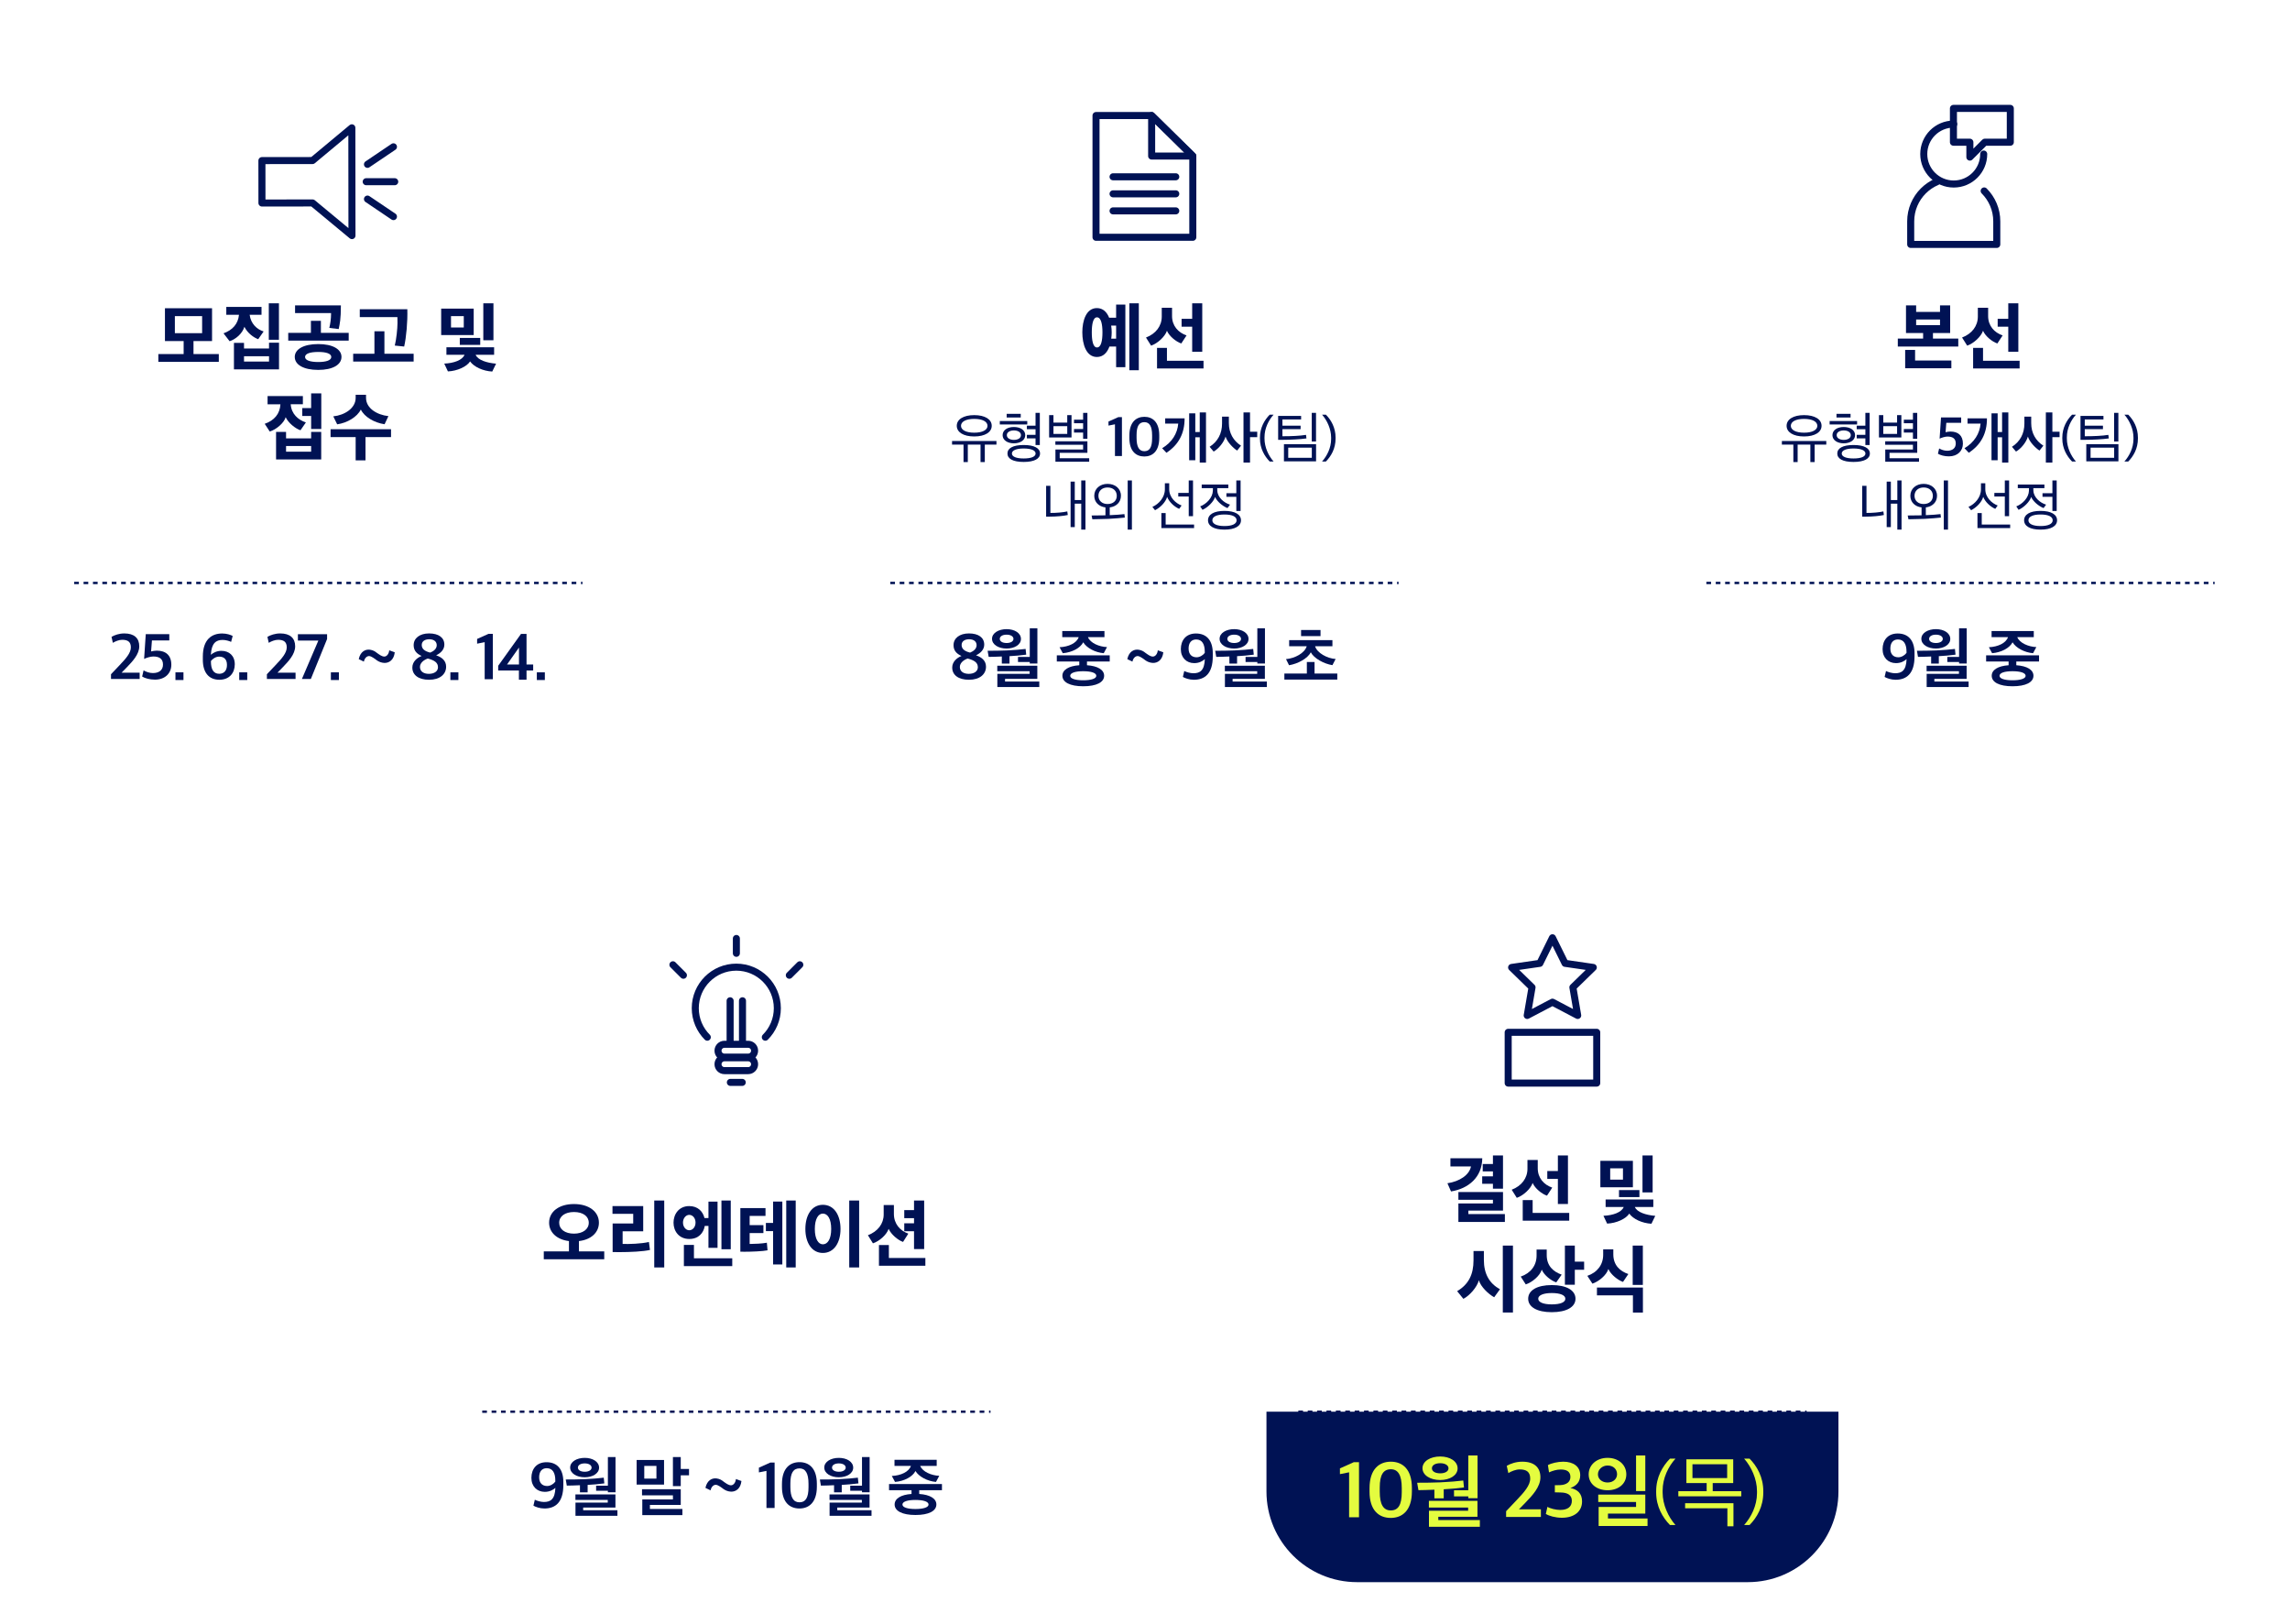 <?xml version="1.0" encoding="UTF-8"?><svg id="b" xmlns="http://www.w3.org/2000/svg" width="488" height="346" xmlns:xlink="http://www.w3.org/1999/xlink" viewBox="0 0 488 346"><defs><style>.n{stroke-linecap:round;stroke-linejoin:round;stroke-width:1.5px;}.n,.o{fill:none;stroke:#001254;}.p{filter:url(#f);}.p,.q,.r,.s,.t,.u{fill:#fff;}.q{filter:url(#j);}.v{fill:#e4fc3f;}.r{filter:url(#d);}.s{filter:url(#h);}.o{stroke-dasharray:1 1;stroke-miterlimit:10;stroke-width:.5px;}.t{opacity:.7;}.u{filter:url(#l);}.w{fill:#001254;}</style><filter id="d" x="174" y="0" width="140" height="170" filterUnits="userSpaceOnUse"><feOffset dx="0" dy="0"/><feGaussianBlur result="e" stdDeviation="2.835"/><feFlood flood-color="#0819f9" flood-opacity=".2"/><feComposite in2="e" operator="in"/><feComposite in="SourceGraphic"/></filter><filter id="f" x="0" y="0" width="140" height="170" filterUnits="userSpaceOnUse"><feOffset dx="0" dy="0"/><feGaussianBlur result="g" stdDeviation="2.835"/><feFlood flood-color="#0819f9" flood-opacity=".2"/><feComposite in2="g" operator="in"/><feComposite in="SourceGraphic"/></filter><filter id="h" x="348" y="0" width="140" height="170" filterUnits="userSpaceOnUse"><feOffset dx="0" dy="0"/><feGaussianBlur result="i" stdDeviation="2.835"/><feFlood flood-color="#0819f9" flood-opacity=".2"/><feComposite in2="i" operator="in"/><feComposite in="SourceGraphic"/></filter><filter id="j" x="87" y="176" width="140" height="170" filterUnits="userSpaceOnUse"><feOffset dx="0" dy="0"/><feGaussianBlur result="k" stdDeviation="2.835"/><feFlood flood-color="#0819f9" flood-opacity=".2"/><feComposite in2="k" operator="in"/><feComposite in="SourceGraphic"/></filter><filter id="l" x="261" y="176" width="140" height="170" filterUnits="userSpaceOnUse"><feOffset dx="0" dy="0"/><feGaussianBlur result="m" stdDeviation="2.835"/><feFlood flood-color="#0819f9" flood-opacity=".2"/><feComposite in2="m" operator="in"/><feComposite in="SourceGraphic"/></filter></defs><g id="c"><rect class="t" x="147.42" y="86.821" width="18.921" height="5.289" rx="2.328" ry="2.328" transform="translate(331.074 41.795) rotate(135)"/><rect class="t" x="147.498" y="77.26" width="18.921" height="5.289" rx="2.328" ry="2.328" transform="translate(211.446 247.392) rotate(-135)"/><rect class="t" x="321.33" y="86.821" width="18.921" height="5.289" rx="2.328" ry="2.328" transform="translate(627.956 -81.177) rotate(135)"/><rect class="t" x="321.408" y="77.26" width="18.921" height="5.289" rx="2.328" ry="2.328" transform="translate(508.326 370.364) rotate(-135)"/><rect class="r" x="182.93" y="8.809" width="121.89" height="151.753" rx="19.32" ry="19.32"/><path class="w" d="M236.422,73.852c-.48,1.296-1.329,2.225-2.673,2.225-2.289,0-3.105-2.737-3.105-5.266,0-2.466.816-5.154,3.105-5.154,1.296,0,2.129.849,2.608,2.049h1.489v-2.802h1.969v13.35h-1.969v-4.401h-1.425ZM233.765,67.626c-.849,0-1.104,1.536-1.104,3.217,0,1.697.256,3.202,1.104,3.202.896,0,1.169-1.505,1.169-3.202,0-1.681-.273-3.217-1.169-3.217ZM236.806,72.172h1.041v-2.785h-1.057c.08.48.112.977.112,1.456,0,.433-.032.881-.097,1.329ZM240.663,78.894v-14.262h2.018v14.262h-2.018Z"/><path class="w" d="M251.734,73.196c-1.089-.353-2.562-1.537-3.058-2.705-.416,1.248-2.001,2.705-3.377,3.169-.353-.576-.736-1.168-1.089-1.729,2.129-.816,3.361-2.481,3.361-4.466v-1.873h2.193v1.777c0,2.049,1.296,3.505,3.089,4.113l-1.12,1.713ZM246.564,78.526v-4.386h2.112v2.737h7.795v1.648h-9.907ZM254.055,74.972v-5.346h-2.257v-1.681h2.257v-3.314h2.145v10.34h-2.145Z"/><path class="w" d="M205.329,98.469v-3.718h-2.446v-.768h9.463v.768h-2.483v3.718h-.911v-3.718h-2.711v3.718h-.911ZM207.608,93.012c-2.315,0-3.719-.912-3.719-2.267,0-1.367,1.403-2.279,3.719-2.279s3.729.912,3.729,2.279c0,1.343-1.403,2.267-3.729,2.267ZM204.789,90.746c0,.887,1.08,1.463,2.819,1.463,1.763,0,2.83-.576,2.83-1.463,0-.9-1.067-1.476-2.83-1.476-1.739,0-2.819.575-2.819,1.476Z"/><path class="w" d="M213.059,90.458v-.731h5.852v.731h-5.852ZM216.057,94.475c-1.355,0-2.398-.672-2.398-1.739,0-1.079,1.031-1.739,2.398-1.739,1.391,0,2.423.66,2.423,1.739,0,1.056-1.032,1.739-2.423,1.739ZM214.521,88.97v-.779h2.998v.779h-2.998ZM216.057,91.729c-.804,0-1.499.359-1.499,1.007s.707,1.008,1.499,1.008c.827,0,1.511-.36,1.511-1.008s-.684-1.007-1.511-1.007ZM218.143,98.445c-2.279,0-3.454-.684-3.454-1.799,0-1.127,1.175-1.811,3.454-1.811s3.49.696,3.49,1.811-1.212,1.799-3.49,1.799ZM215.637,96.646c0,.672.924,1.056,2.507,1.056,1.595,0,2.542-.372,2.542-1.056,0-.672-.947-1.067-2.542-1.067-1.583,0-2.507.407-2.507,1.067ZM220.674,94.835v-1.415h-1.847v-.755h1.847v-1.2h-1.847v-.743h1.847v-2.734h.911v6.848h-.911Z"/><path class="w" d="M223.569,93.228v-4.762h.924v1.596h2.938v-1.596h.911v4.762h-4.774ZM227.432,90.817h-2.938v1.655h2.938v-1.655ZM224.913,98.397v-2.603h5.9v-1.008h-5.913v-.743h6.825v2.459h-5.901v1.151h6.284v.743h-7.195ZM231.726,93.504h-.912v-1.319h-1.942v-.755h1.942v-1.235h-1.942v-.756h1.942v-1.451h.912v5.517Z"/><path class="w" d="M237.598,90.422l-1.379.275v-.863l2.087-.936h.779v8.288h-1.487v-6.765Z"/><path class="w" d="M240.67,93.336v-.516c0-2.939,1.512-3.993,3.202-3.993,1.703,0,3.167,1.067,3.167,3.957v.516c0,2.891-1.464,3.982-3.179,3.982-1.799,0-3.19-1.151-3.19-3.946ZM245.515,93.396v-.612c0-1.954-.563-2.818-1.643-2.818-1.115,0-1.667.815-1.667,2.734v.636c0,1.907.54,2.818,1.655,2.818,1.104,0,1.655-.791,1.655-2.758Z"/><path class="w" d="M248.565,96.49l-.911-.971c2.087-1.248,3.25-3.119,3.43-5.241h-2.782v-1.128h4.138c.012,3.19-1.259,5.625-3.874,7.34ZM255.666,98.577v-5.385h-.948v4.893h-1.307v-10.003h1.307v3.994h.948v-4.186h1.331v10.686h-1.331Z"/><path class="w" d="M263.635,96.022c-.876-.564-2.111-1.822-2.471-2.986-.348,1.212-1.428,2.555-2.53,3.202-.288-.348-.565-.684-.864-1.02,1.739-1.115,2.65-2.83,2.65-4.965v-1.463h1.451v1.391c0,2.111.972,3.767,2.591,4.798-.288.348-.539.695-.827,1.043ZM266.381,92.005h1.535v1.151h-1.535v5.421h-1.391v-10.686h1.391v4.113Z"/><path class="w" d="M268.497,93.456v-.191c0-2.135.972-3.767,2.075-4.894h.827c-1.067,1.188-1.931,2.902-1.931,4.81v.287c0,1.848.863,3.683,1.931,4.882h-.827c-1.104-1.128-2.075-2.771-2.075-4.894Z"/><path class="w" d="M278.406,93.432c-1.212.18-3.538.3-5.061.3h-.972v-5.098h4.894v.756h-3.981v1.331h3.874v.743h-3.874v1.5h.336c1.415,0,3.418-.072,4.689-.288l.096.756ZM273.608,98.313v-3.658h6.849v3.658h-6.849ZM279.546,95.399h-5.025v2.158h5.025v-2.158ZM279.533,94.092v-6.104h.912v6.104h-.912Z"/><path class="w" d="M283.664,93.552v-.3c0-1.847-.875-3.682-1.931-4.881h.815c1.115,1.127,2.064,2.771,2.064,4.894v.191c0,2.135-.948,3.766-2.064,4.894h-.815c1.056-1.188,1.931-2.902,1.931-4.798Z"/><path class="w" d="M227.546,109.752c-.876.203-2.483.348-3.814.348h-.804v-6.561h.912v5.769c1.091.024,2.83-.12,3.598-.323l.108.768ZM230.412,112.87v-5.541h-1.379v5.001h-.888v-9.69h.888v3.922h1.379v-4.174h.899v10.482h-.899Z"/><path class="w" d="M238.872,105.649c0,1.38-.995,2.316-2.386,2.483v1.654c1.186-.048,2.446-.132,3.13-.228l.084.743c-.828.097-2.23.204-3.502.276-1.176.048-2.734.084-3.418.084l-.156-.804c.804,0,1.859-.012,2.95-.036v-1.69c-1.391-.168-2.387-1.104-2.387-2.471,0-1.523,1.224-2.543,2.831-2.543,1.631,0,2.854,1.008,2.854,2.53ZM234.075,105.662c0,1.067.815,1.751,1.943,1.751,1.175,0,1.967-.684,1.967-1.739,0-1.092-.78-1.787-1.967-1.787-1.14,0-1.943.695-1.943,1.775ZM240.311,112.87v-10.482h.899v10.482h-.899Z"/><path class="w" d="M251.28,108.444c-1.055-.468-2.122-1.451-2.566-2.555-.312,1.127-1.439,2.267-2.578,2.843l-.564-.708c1.392-.611,2.663-2.039,2.663-3.729v-1.308h.924v1.272c0,1.751,1.402,3.01,2.638,3.466l-.516.72ZM247.49,112.546v-3.202h.912v2.446h6.057v.756h-6.969ZM253.319,110.003v-4.197h-2.23v-.768h2.23v-2.65h.912v7.615h-.912Z"/><path class="w" d="M256.084,103.262h5.673v.768h-2.362c0,.204,0,.444.012.564.084,1.427,1.428,2.566,2.711,2.95l-.54.731c-1.092-.432-2.219-1.415-2.65-2.362-.288.983-1.547,2.242-2.675,2.734l-.491-.731c1.318-.504,2.65-1.835,2.698-3.322.012-.12.012-.372.012-.564h-2.387v-.768ZM260.93,112.87c-2.243,0-3.502-.768-3.502-1.991,0-1.235,1.259-2.003,3.502-2.003,2.255,0,3.525.768,3.525,2.003,0,1.224-1.27,1.991-3.525,1.991ZM258.351,110.879c0,.779.972,1.224,2.579,1.224,1.643,0,2.591-.444,2.591-1.224,0-.792-.948-1.235-2.591-1.235-1.607,0-2.579.443-2.579,1.235ZM261.35,105.878v-.767h2.11v-2.723h.912v6.513h-.912v-3.022h-2.11Z"/><path class="w" d="M202.918,142.272c0-1.204.924-2.059,1.975-2.478-.994-.448-1.694-1.108-1.694-2.298,0-1.484,1.275-2.507,3.291-2.507s3.25.882,3.25,2.381c0,1.051-.756,1.807-1.751,2.283,1.121.378,2.129,1.079,2.129,2.424,0,1.625-1.345,2.787-3.628,2.787s-3.571-1.036-3.571-2.592ZM208.381,142.202c0-.995-.742-1.485-2.171-1.863-.854.294-1.667.938-1.667,1.793,0,.925.742,1.471,1.904,1.471,1.177,0,1.934-.574,1.934-1.4ZM208.114,137.495c0-.714-.518-1.261-1.597-1.261-.98,0-1.597.463-1.597,1.219,0,.826.616,1.331,1.807,1.625.742-.309,1.387-.812,1.387-1.583Z"/><path class="w" d="M213.489,141.417v-1.513c-1.079.042-1.947.084-2.802.084l-.224-1.303c1.414,0,2.661-.014,4.048-.069,1.737-.084,2.941-.183,4.048-.322l.126,1.219c-.98.14-2.31.252-3.558.322v1.582h-1.639ZM214.512,134.077c1.695,0,3.054.827,3.054,2.088,0,1.218-1.358,2.045-3.054,2.045-1.723,0-3.109-.827-3.109-2.073,0-1.232,1.387-2.06,3.109-2.06ZM212.536,146.418v-2.816h6.878v-.56h-6.892v-1.177h8.53v2.802h-6.877v.574h7.298v1.177h-8.938ZM214.512,137.033c.855,0,1.457-.351,1.457-.883s-.602-.896-1.457-.896c-.883,0-1.457.364-1.457.896s.574.883,1.457.883ZM216.935,140.003h2.508v-6.107h1.625v7.508h-1.625v-.322h-2.508v-1.078Z"/><path class="w" d="M231.635,140.969v.799c2.325.154,3.656.994,3.656,2.241,0,1.387-1.625,2.241-4.454,2.241s-4.44-.854-4.44-2.241c0-1.247,1.316-2.087,3.6-2.241v-.799h-4.791v-1.316h11.276v1.316h-4.847ZM235.207,139.204c-1.821-.154-3.643-1.12-4.37-2.325-.631,1.232-2.382,2.157-4.356,2.325-.225-.435-.463-.854-.687-1.274,1.947-.084,3.642-.883,4.076-2.144h-3.502v-1.303h8.993v1.303h-3.517c.505,1.261,2.396,2.045,4.062,2.115l-.7,1.303ZM230.822,143.042c-1.681,0-2.76.351-2.76.98,0,.602,1.079.953,2.76.953,1.695,0,2.802-.351,2.802-.953,0-.63-1.106-.98-2.802-.98Z"/><path class="w" d="M245.69,139.919c.49,0,.967-.547,1.036-1.331.421.154.757.28,1.177.42-.182,1.625-1.177,2.283-2.199,2.27-.644-.028-1.19-.252-1.625-.561-.448-.35-1.148-.854-1.568-.896h.014c-.532-.069-1.051.406-1.204,1.177-.379-.182-.728-.364-1.093-.532.364-1.652,1.442-2.142,2.409-2.003.658.098,1.065.351,1.457.672.504.351,1.036.785,1.597.785Z"/><path class="w" d="M258.444,139.219v.644c0,3.712-1.708,5.001-4.034,5.001-.966,0-1.891-.336-2.339-.603l.294-1.261c.393.21,1.261.477,1.947.477,1.4,0,2.353-.574,2.438-3.012-.49.448-1.247.854-2.255.854-1.64,0-2.858-1.135-2.858-2.983,0-1.877,1.093-3.334,3.222-3.334,2.298,0,3.586,1.513,3.586,4.217ZM253.29,138.21c0,1.288.728,1.862,1.709,1.862.7,0,1.415-.476,1.737-.939v-.237c0-1.598-.547-2.62-1.835-2.62-1.051,0-1.611.757-1.611,1.934Z"/><path class="w" d="M261.984,141.417v-1.513c-1.079.042-1.947.084-2.802.084l-.224-1.303c1.414,0,2.661-.014,4.048-.069,1.737-.084,2.941-.183,4.048-.322l.126,1.219c-.981.14-2.311.252-3.558.322v1.582h-1.639ZM263.007,134.077c1.695,0,3.054.827,3.054,2.088,0,1.218-1.358,2.045-3.054,2.045-1.723,0-3.109-.827-3.109-2.073,0-1.232,1.387-2.06,3.109-2.06ZM261.031,146.418v-2.816h6.878v-.56h-6.892v-1.177h8.53v2.802h-6.877v.574h7.298v1.177h-8.938ZM263.007,137.033c.855,0,1.457-.351,1.457-.883s-.603-.896-1.457-.896c-.883,0-1.457.364-1.457.896s.574.883,1.457.883ZM265.43,140.003h2.508v-6.107h1.625v7.508h-1.625v-.322h-2.508v-1.078Z"/><path class="w" d="M273.7,144.822v-1.289h4.791v-2.451h1.639v2.451h4.847v1.289h-11.276ZM283.94,141.754c-1.793-.28-3.936-1.443-4.609-2.746-.672,1.331-2.759,2.451-4.636,2.76l-.644-1.303c1.891-.168,3.978-1.274,4.412-2.745h-3.74v-1.303h9.218v1.303h-3.698c.448,1.456,2.605,2.605,4.384,2.717l-.686,1.317ZM277.259,134.26h4.146v1.303h-4.146v-1.303Z"/><line class="o" x1="189.718" y1="124.233" x2="298.031" y2="124.233"/><polygon class="n" points="245.417 33.255 254.188 33.255 245.417 24.622 245.417 33.255"/><polygon class="n" points="245.417 24.622 233.562 24.622 233.562 50.566 254.188 50.566 254.188 33.255 245.417 24.622"/><line class="n" x1="237.194" y1="37.676" x2="250.555" y2="37.676"/><line class="n" x1="237.194" y1="41.307" x2="250.555" y2="41.307"/><line class="n" x1="237.194" y1="44.939" x2="250.555" y2="44.939"/><rect class="p" x="9.02" y="8.809" width="121.89" height="151.753" rx="19.32" ry="19.32"/><path class="w" d="M33.742,77.117v-1.664h5.393v-2.77h-3.985v-6.994h10.036v6.994h-3.953v2.77h5.393v1.664h-12.885ZM43.073,67.37h-5.809v3.633h5.809v-3.633Z"/><path class="w" d="M48.222,65.401h7.508v1.681h-2.529c.24,1.904,1.553,3.121,2.977,3.553l-1.152,1.649c-.96-.337-2.288-1.297-2.945-2.642-.416,1.425-1.84,2.657-3.152,3.073l-1.297-1.681c1.953-.704,3.105-2.017,3.297-3.953h-2.705v-1.681ZM49.854,78.719v-5.65h2.146v1.2h5.33v-1.233h2.129v5.683h-9.604ZM57.33,75.917h-5.33v1.137h5.33v-1.137ZM57.281,72.412v-7.779h2.161v7.779h-2.161Z"/><path class="w" d="M61.422,72.588v-1.648h4.834v-2.562h2.129v2.562h5.922v1.648h-12.885ZM67.824,78.83c-3.138,0-5.01-1.104-5.01-2.769,0-1.633,1.872-2.737,5.01-2.737,3.089,0,4.946,1.104,4.946,2.737,0,1.664-1.857,2.769-4.946,2.769ZM72.178,70.123l-2.001-.24c.208-.864.368-1.936.368-2.913v-.256h-7.667v-1.633h9.765c0,2.976-.24,3.921-.465,5.042ZM67.824,75.005c-1.728,0-2.817.352-2.817,1.072,0,.704,1.089,1.072,2.817,1.072,1.696,0,2.77-.368,2.77-1.072,0-.72-1.073-1.072-2.77-1.072Z"/><path class="w" d="M75.262,77.053v-1.665h4.529v-4.785h2.129v4.785h6.227v1.665h-12.885ZM86.13,73.852c-.672-.08-1.345-.128-2.001-.208.336-1.329.576-3.634.576-4.786,0-.4-.016-.881-.016-1.28h-8.019v-1.681h10.132c.08,2.705-.224,5.97-.672,7.955Z"/><path class="w" d="M94.014,71.403v-5.634h6.931v5.634h-6.931ZM104.898,79.182c-2.001-.112-3.906-1.009-4.723-2.161-.704,1.121-2.753,2.049-4.722,2.129l-.784-1.665c2.049-.079,3.857-.735,4.321-1.872h-3.857v-1.601h10.164v1.601h-3.938c.48,1.12,2.337,1.713,4.354,1.889l-.815,1.681ZM98.831,67.37h-2.721v2.417h2.721v-2.417ZM97.983,73.5v-1.488h4.353v1.488h-4.353ZM102.993,72.508v-7.875h2.161v7.875h-2.161Z"/><path class="w" d="M57.021,84.409h7.522v1.744h-2.593c.145,2.049,1.537,3.298,3.233,3.874l-1.152,1.665c-1.104-.353-2.625-1.601-3.153-2.785-.353,1.248-2.033,2.641-3.394,3.057l-1.072-1.648c2.033-.704,3.249-2.129,3.346-4.162h-2.737v-1.744ZM58.83,97.919v-5.875h2.129v1.377h5.346v-1.377h2.145v5.875h-9.62ZM66.305,95.053h-5.346v1.2h5.346v-1.2ZM66.305,91.42v-2.77h-1.889v-1.681h1.889v-3.137h2.161v7.587h-2.161Z"/><path class="w" d="M75.791,98.11v-4.962h-5.346v-1.681h12.885v1.681h-5.442v4.962h-2.097ZM81.954,90.411c-2.178-.319-4.322-1.568-5.059-3.137-.769,1.568-2.881,2.849-5.042,3.153l-.832-1.697c2.433-.256,4.77-1.729,4.77-3.938v-.656h2.209v.656c0,2.209,2.321,3.618,4.77,3.89l-.815,1.729Z"/><path class="w" d="M23.654,143.687l1.835-1.933c1.331-1.401,2.396-2.592,2.396-3.796,0-1.163-.631-1.611-1.85-1.611-.672,0-1.456.322-1.988.645l-.28-1.274c.644-.379,1.624-.728,2.731-.728,2.101,0,3.18,1.008,3.18,2.745,0,1.709-1.457,3.235-2.634,4.454l-1.135,1.163h3.852v1.345h-6.107v-1.009Z"/><path class="w" d="M30.29,144.177l.308-1.317c.519.308,1.247.574,1.989.574,1.331,0,2.144-.645,2.144-1.807,0-1.219-.757-1.724-2.073-1.724-.602,0-1.499.295-1.947.519l.351-5.281h5.015v1.345h-3.698l-.183,2.34c.322-.084.841-.168,1.205-.168,1.919,0,3.109.98,3.109,3.012,0,1.778-1.303,3.165-3.487,3.165-1.093,0-2.115-.28-2.731-.658Z"/><path class="w" d="M37.388,143.281h1.709v1.639h-1.709v-1.639Z"/><path class="w" d="M43.225,140.606v-.687c0-3.586,1.836-4.917,4.119-4.917.966,0,1.835.294,2.241.532l-.337,1.261c-.364-.196-1.177-.42-1.807-.42-1.429,0-2.367.7-2.508,3.165.49-.42,1.247-.84,2.241-.84,1.653,0,2.858,1.036,2.858,2.871s-1.149,3.292-3.278,3.292c-2.325,0-3.53-1.625-3.53-4.258ZM48.366,141.698c0-1.288-.715-1.765-1.695-1.765-.7,0-1.387.49-1.723.939v.084c0,1.625.504,2.634,1.765,2.634,1.022,0,1.653-.687,1.653-1.892Z"/><path class="w" d="M50.981,143.281h1.709v1.639h-1.709v-1.639Z"/><path class="w" d="M56.875,143.687l1.835-1.933c1.331-1.401,2.396-2.592,2.396-3.796,0-1.163-.631-1.611-1.85-1.611-.672,0-1.456.322-1.988.645l-.28-1.274c.644-.379,1.624-.728,2.731-.728,2.101,0,3.18,1.008,3.18,2.745,0,1.709-1.457,3.235-2.634,4.454l-1.135,1.163h3.853v1.345h-6.107v-1.009Z"/><path class="w" d="M67.839,136.515h-4.356v-1.358h6.22v1.022l-3.46,8.517h-1.905l3.502-8.181Z"/><path class="w" d="M70.511,143.281h1.709v1.639h-1.709v-1.639Z"/><path class="w" d="M81.909,139.919c.49,0,.967-.547,1.036-1.331.421.154.757.28,1.177.42-.182,1.625-1.177,2.283-2.199,2.27-.644-.028-1.19-.252-1.625-.561-.448-.35-1.148-.854-1.568-.896h.014c-.532-.069-1.05.406-1.204,1.177-.379-.182-.729-.364-1.093-.532.364-1.652,1.442-2.142,2.409-2.003.658.098,1.064.351,1.457.672.504.351,1.036.785,1.597.785Z"/><path class="w" d="M87.87,142.272c0-1.204.924-2.059,1.975-2.478-.994-.448-1.694-1.108-1.694-2.298,0-1.484,1.274-2.507,3.291-2.507s3.25.882,3.25,2.381c0,1.051-.756,1.807-1.751,2.283,1.121.378,2.129,1.079,2.129,2.424,0,1.625-1.345,2.787-3.628,2.787s-3.571-1.036-3.571-2.592ZM93.333,142.202c0-.995-.742-1.485-2.171-1.863-.854.294-1.667.938-1.667,1.793,0,.925.742,1.471,1.904,1.471,1.177,0,1.934-.574,1.934-1.4ZM93.066,137.495c0-.714-.518-1.261-1.597-1.261-.98,0-1.597.463-1.597,1.219,0,.826.616,1.331,1.807,1.625.742-.309,1.387-.812,1.387-1.583Z"/><path class="w" d="M95.976,143.281h1.709v1.639h-1.709v-1.639Z"/><path class="w" d="M103.285,136.851l-1.611.322v-1.008l2.438-1.093h.91v9.679h-1.736v-7.9Z"/><path class="w" d="M110.581,142.889h-4.413v-1.009l4.861-6.794h1.176v6.527h1.415v1.275h-1.415v1.961h-1.624v-1.961ZM110.595,141.614v-3.613l-2.55,3.613h2.55Z"/><path class="w" d="M114.399,143.281h1.709v1.639h-1.709v-1.639Z"/><line class="o" x1="15.809" y1="124.233" x2="124.122" y2="124.233"/><polygon class="n" points="75.004 50.211 66.612 43.252 55.822 43.264 55.818 37.828 55.814 34.225 66.603 34.213 74.979 27.237 74.992 38.723 75.004 50.211"/><line class="n" x1="78.309" y1="35.024" x2="83.845" y2="31.287"/><line class="n" x1="78.309" y1="42.424" x2="83.845" y2="46.161"/><line class="n" x1="78.039" y1="38.723" x2="84.116" y2="38.723"/><rect class="t" x="234.375" y="263.431" width="18.921" height="5.289" rx="2.328" ry="2.328" transform="translate(604.397 281.799) rotate(135)"/><rect class="t" x="234.453" y="253.869" width="18.921" height="5.289" rx="2.328" ry="2.328" transform="translate(235.004 610.369) rotate(-135)"/><rect class="s" x="356.839" y="8.809" width="121.89" height="151.753" rx="19.32" ry="19.32"/><path class="w" d="M411.915,70.97v1.185h5.394v1.697h-12.885v-1.697h5.394v-1.185h-3.649v-5.89h2.161v1.392h5.09v-1.392h2.161v5.89h-3.665ZM405.992,78.478v-3.906h2.113v2.257h7.73v1.649h-9.844ZM413.419,68.09h-5.09v1.2h5.09v-1.2Z"/><path class="w" d="M425.642,73.196c-1.089-.353-2.562-1.537-3.058-2.705-.416,1.248-2.001,2.705-3.377,3.169-.353-.576-.736-1.168-1.089-1.729,2.129-.816,3.361-2.481,3.361-4.466v-1.873h2.193v1.777c0,2.049,1.296,3.505,3.089,4.113l-1.12,1.713ZM420.473,78.526v-4.386h2.112v2.737h7.795v1.648h-9.907ZM427.963,74.972v-5.346h-2.257v-1.681h2.257v-3.314h2.146v10.34h-2.146Z"/><path class="w" d="M382.166,98.469v-3.718h-2.446v-.768h9.463v.768h-2.483v3.718h-.911v-3.718h-2.711v3.718h-.911ZM384.445,93.012c-2.315,0-3.719-.912-3.719-2.267,0-1.367,1.403-2.279,3.719-2.279s3.73.912,3.73,2.279c0,1.343-1.403,2.267-3.73,2.267ZM381.626,90.746c0,.887,1.08,1.463,2.819,1.463,1.763,0,2.83-.576,2.83-1.463,0-.9-1.067-1.476-2.83-1.476-1.739,0-2.819.575-2.819,1.476Z"/><path class="w" d="M389.895,90.458v-.731h5.852v.731h-5.852ZM392.893,94.475c-1.355,0-2.398-.672-2.398-1.739,0-1.079,1.031-1.739,2.398-1.739,1.391,0,2.423.66,2.423,1.739,0,1.056-1.032,1.739-2.423,1.739ZM391.358,88.97v-.779h2.998v.779h-2.998ZM392.893,91.729c-.804,0-1.499.359-1.499,1.007s.707,1.008,1.499,1.008c.827,0,1.511-.36,1.511-1.008s-.684-1.007-1.511-1.007ZM394.98,98.445c-2.279,0-3.454-.684-3.454-1.799,0-1.127,1.175-1.811,3.454-1.811s3.49.696,3.49,1.811-1.212,1.799-3.49,1.799ZM392.474,96.646c0,.672.924,1.056,2.507,1.056,1.595,0,2.542-.372,2.542-1.056,0-.672-.947-1.067-2.542-1.067-1.583,0-2.507.407-2.507,1.067ZM397.511,94.835v-1.415h-1.847v-.755h1.847v-1.2h-1.847v-.743h1.847v-2.734h.911v6.848h-.911Z"/><path class="w" d="M400.406,93.228v-4.762h.924v1.596h2.938v-1.596h.911v4.762h-4.774ZM404.268,90.817h-2.938v1.655h2.938v-1.655ZM401.75,98.397v-2.603h5.9v-1.008h-5.913v-.743h6.825v2.459h-5.901v1.151h6.284v.743h-7.195ZM408.562,93.504h-.912v-1.319h-1.942v-.755h1.942v-1.235h-1.942v-.756h1.942v-1.451h.912v5.517Z"/><path class="w" d="M412.972,96.694l.264-1.127c.443.264,1.067.491,1.703.491,1.14,0,1.835-.552,1.835-1.547,0-1.044-.647-1.476-1.775-1.476-.516,0-1.283.252-1.667.444l.3-4.522h4.294v1.151h-3.166l-.156,2.003c.275-.072.72-.145,1.031-.145,1.644,0,2.663.84,2.663,2.579,0,1.522-1.116,2.71-2.986,2.71-.935,0-1.811-.239-2.339-.564Z"/><path class="w" d="M419.546,96.49l-.911-.971c2.087-1.248,3.25-3.119,3.43-5.241h-2.782v-1.128h4.138c.012,3.19-1.26,5.625-3.874,7.34ZM426.646,98.577v-5.385h-.948v4.893h-1.307v-10.003h1.307v3.994h.948v-4.186h1.331v10.686h-1.331Z"/><path class="w" d="M434.616,96.022c-.876-.564-2.111-1.822-2.471-2.986-.348,1.212-1.428,2.555-2.53,3.202-.288-.348-.564-.684-.864-1.02,1.739-1.115,2.65-2.83,2.65-4.965v-1.463h1.451v1.391c0,2.111.972,3.767,2.591,4.798-.288.348-.539.695-.827,1.043ZM437.362,92.005h1.535v1.151h-1.535v5.421h-1.391v-10.686h1.391v4.113Z"/><path class="w" d="M439.478,93.456v-.191c0-2.135.972-3.767,2.075-4.894h.827c-1.067,1.188-1.931,2.902-1.931,4.81v.287c0,1.848.863,3.683,1.931,4.882h-.827c-1.104-1.128-2.075-2.771-2.075-4.894Z"/><path class="w" d="M449.387,93.432c-1.212.18-3.538.3-5.061.3h-.972v-5.098h4.894v.756h-3.982v1.331h3.874v.743h-3.874v1.5h.336c1.415,0,3.418-.072,4.689-.288l.096.756ZM444.589,98.313v-3.658h6.849v3.658h-6.849ZM450.526,95.399h-5.025v2.158h5.025v-2.158ZM450.514,94.092v-6.104h.912v6.104h-.912Z"/><path class="w" d="M454.644,93.552v-.3c0-1.847-.875-3.682-1.931-4.881h.815c1.115,1.127,2.064,2.771,2.064,4.894v.191c0,2.135-.948,3.766-2.064,4.894h-.815c1.056-1.188,1.931-2.902,1.931-4.798Z"/><path class="w" d="M401.455,109.752c-.876.203-2.483.348-3.815.348h-.804v-6.561h.912v5.769c1.091.024,2.83-.12,3.598-.323l.108.768ZM404.321,112.87v-5.541h-1.379v5.001h-.888v-9.69h.888v3.922h1.379v-4.174h.899v10.482h-.899Z"/><path class="w" d="M412.781,105.649c0,1.38-.995,2.316-2.386,2.483v1.654c1.186-.048,2.446-.132,3.13-.228l.084.743c-.828.097-2.23.204-3.502.276-1.176.048-2.734.084-3.418.084l-.156-.804c.804,0,1.859-.012,2.95-.036v-1.69c-1.391-.168-2.387-1.104-2.387-2.471,0-1.523,1.224-2.543,2.831-2.543,1.631,0,2.853,1.008,2.853,2.53ZM407.984,105.662c0,1.067.815,1.751,1.943,1.751,1.175,0,1.967-.684,1.967-1.739,0-1.092-.78-1.787-1.967-1.787-1.14,0-1.943.695-1.943,1.775ZM414.221,112.87v-10.482h.899v10.482h-.899Z"/><path class="w" d="M425.189,108.444c-1.055-.468-2.122-1.451-2.566-2.555-.311,1.127-1.439,2.267-2.578,2.843l-.564-.708c1.392-.611,2.663-2.039,2.663-3.729v-1.308h.924v1.272c0,1.751,1.402,3.01,2.638,3.466l-.516.72ZM421.399,112.546v-3.202h.912v2.446h6.057v.756h-6.969ZM427.228,110.003v-4.197h-2.23v-.768h2.23v-2.65h.912v7.615h-.912Z"/><path class="w" d="M429.993,103.262h5.673v.768h-2.362c0,.204,0,.444.012.564.084,1.427,1.428,2.566,2.711,2.95l-.54.731c-1.092-.432-2.219-1.415-2.65-2.362-.288.983-1.547,2.242-2.675,2.734l-.491-.731c1.318-.504,2.65-1.835,2.698-3.322.012-.12.012-.372.012-.564h-2.387v-.768ZM434.839,112.87c-2.243,0-3.502-.768-3.502-1.991,0-1.235,1.259-2.003,3.502-2.003,2.255,0,3.525.768,3.525,2.003,0,1.224-1.271,1.991-3.525,1.991ZM432.26,110.879c0,.779.972,1.224,2.579,1.224,1.643,0,2.591-.444,2.591-1.224,0-.792-.948-1.235-2.591-1.235-1.607,0-2.579.443-2.579,1.235ZM435.259,105.878v-.767h2.11v-2.723h.912v6.513h-.912v-3.022h-2.11Z"/><path class="w" d="M407.987,139.219v.644c0,3.712-1.708,5.001-4.034,5.001-.966,0-1.891-.336-2.339-.603l.294-1.261c.393.21,1.261.477,1.947.477,1.4,0,2.353-.574,2.438-3.012-.49.448-1.247.854-2.255.854-1.64,0-2.858-1.135-2.858-2.983,0-1.877,1.093-3.334,3.222-3.334,2.298,0,3.586,1.513,3.586,4.217ZM402.833,138.21c0,1.288.728,1.862,1.709,1.862.7,0,1.415-.476,1.737-.939v-.237c0-1.598-.547-2.62-1.836-2.62-1.05,0-1.61.757-1.61,1.934Z"/><path class="w" d="M411.527,141.417v-1.513c-1.079.042-1.947.084-2.802.084l-.224-1.303c1.414,0,2.661-.014,4.048-.069,1.737-.084,2.941-.183,4.048-.322l.126,1.219c-.98.14-2.31.252-3.558.322v1.582h-1.639ZM412.55,134.077c1.695,0,3.054.827,3.054,2.088,0,1.218-1.358,2.045-3.054,2.045-1.723,0-3.109-.827-3.109-2.073,0-1.232,1.387-2.06,3.109-2.06ZM410.574,146.418v-2.816h6.878v-.56h-6.892v-1.177h8.53v2.802h-6.877v.574h7.298v1.177h-8.938ZM412.55,137.033c.854,0,1.457-.351,1.457-.883s-.602-.896-1.457-.896c-.883,0-1.457.364-1.457.896s.574.883,1.457.883ZM414.973,140.003h2.508v-6.107h1.625v7.508h-1.625v-.322h-2.508v-1.078Z"/><path class="w" d="M429.673,140.969v.799c2.325.154,3.656.994,3.656,2.241,0,1.387-1.625,2.241-4.454,2.241s-4.44-.854-4.44-2.241c0-1.247,1.316-2.087,3.6-2.241v-.799h-4.791v-1.316h11.276v1.316h-4.847ZM433.245,139.204c-1.821-.154-3.643-1.12-4.37-2.325-.631,1.232-2.382,2.157-4.356,2.325-.225-.435-.463-.854-.686-1.274,1.947-.084,3.642-.883,4.076-2.144h-3.502v-1.303h8.993v1.303h-3.517c.505,1.261,2.396,2.045,4.062,2.115l-.7,1.303ZM428.86,143.042c-1.681,0-2.76.351-2.76.98,0,.602,1.079.953,2.76.953,1.695,0,2.802-.351,2.802-.953,0-.63-1.106-.98-2.802-.98Z"/><line class="o" x1="363.627" y1="124.233" x2="471.94" y2="124.233"/><path class="n" d="M422.729,32.827c0,3.528-2.86,6.388-6.388,6.388s-6.387-2.86-6.387-6.388,2.859-6.387,6.387-6.387"/><path class="n" d="M412.772,38.724c-1.097.465-2.085,1.136-2.915,1.966-.83.829-1.501,1.818-1.966,2.915-.464,1.097-.72,2.303-.72,3.57v4.913h18.343v-4.913c0-1.267-.256-2.474-.72-3.57-.464-1.098-1.136-2.086-1.966-2.915"/><polygon class="n" points="428.397 23.099 416.278 23.099 416.278 30.306 419.781 30.306 419.781 33.482 422.957 30.306 428.397 30.306 428.397 23.099"/><rect class="q" x="95.975" y="185.418" width="121.89" height="151.753" rx="19.32" ry="19.32"/><path class="w" d="M115.881,268.359v-1.681h5.362v-2.192c-2.594-.32-4.227-1.857-4.227-3.922,0-2.337,2.098-3.97,5.299-3.97s5.314,1.633,5.314,3.97c0,2.081-1.648,3.617-4.257,3.922v2.192h5.393v1.681h-12.885ZM122.315,258.292c-1.921,0-3.153.912-3.153,2.288s1.232,2.321,3.153,2.321c1.889,0,3.153-.944,3.153-2.321s-1.232-2.288-3.153-2.288Z"/><path class="w" d="M138.508,266.375c-1.425.336-4.178.464-6.53.464-.48,0-1.072-.016-1.425-.016v-6.083h4.386v-2.064h-4.418v-1.648h6.547v5.378h-4.386v2.689c1.36.048,3.97-.032,5.603-.417l.224,1.697ZM141.549,255.843v14.262h-2.129v-14.262h2.129Z"/><path class="w" d="M150.972,265.927v-4.674h-.785c-.256,1.505-1.328,2.785-3.297,2.785-2.225,0-3.361-1.697-3.361-3.474,0-1.793,1.137-3.537,3.346-3.537,1.841,0,2.913,1.152,3.249,2.545h.849v-3.489h1.936v9.844h-1.936ZM146.874,258.899c-.705,0-1.329.705-1.329,1.649,0,.928.624,1.632,1.329,1.632.752,0,1.344-.704,1.344-1.632,0-.944-.592-1.649-1.344-1.649ZM145.737,269.816v-4.514h2.144v2.849h8.163v1.665h-10.308ZM153.74,266.23v-10.388h1.985v10.388h-1.985Z"/><path class="w" d="M159.977,265.094c.752,0,2.448-.064,3.441-.257.064.545.096,1.089.144,1.617-1.008.208-3.409.304-4.93.304-.336,0-.641,0-.864-.016v-9.284h5.362v1.665h-3.378v1.969h2.93v1.681h-2.93v2.321h.225ZM163.211,262.357v-1.745h1.536v-4.546h1.969v13.397h-1.969v-7.106h-1.536ZM167.548,270.104v-14.262h2.018v14.262h-2.018Z"/><path class="w" d="M175.353,256.755c2.369,0,3.762,2.161,3.762,5.154,0,2.929-1.392,5.106-3.762,5.106-2.337,0-3.729-2.16-3.729-5.106,0-2.993,1.393-5.154,3.729-5.154ZM175.353,258.628c-.96,0-1.713,1.104-1.713,3.281,0,2.145.753,3.266,1.713,3.266,1.024,0,1.776-1.121,1.776-3.266,0-2.177-.752-3.281-1.776-3.281ZM180.972,270.104v-14.262h2.113v14.262h-2.113Z"/><path class="w" d="M192.442,264.662c-1.088-.353-2.576-1.633-3.073-2.785-.416,1.249-1.952,2.625-3.345,3.089l-1.072-1.729c2.112-.8,3.361-2.448,3.361-4.418v-2.017h2.177v1.905c0,2.065,1.28,3.569,3.073,4.193l-1.121,1.761ZM187.305,269.736v-4.402h2.113v2.754h7.778v1.648h-9.892ZM192.699,259.604v-1.713h2.08v-2.049h2.161v10.34h-2.161v-3.793h-2.08v-1.697h2.08v-1.088h-2.08Z"/><path class="w" d="M120.048,315.828v.644c0,3.712-1.708,5.001-4.034,5.001-.966,0-1.891-.336-2.339-.603l.294-1.261c.393.21,1.261.476,1.947.476,1.4,0,2.354-.574,2.438-3.012-.49.448-1.247.854-2.255.854-1.64,0-2.858-1.135-2.858-2.983,0-1.877,1.093-3.334,3.222-3.334,2.298,0,3.586,1.513,3.586,4.217ZM114.893,314.82c0,1.288.729,1.862,1.709,1.862.7,0,1.415-.476,1.737-.938v-.237c0-1.598-.547-2.62-1.836-2.62-1.05,0-1.61.757-1.61,1.934Z"/><path class="w" d="M123.588,318.027v-1.513c-1.079.042-1.947.084-2.802.084l-.224-1.303c1.414,0,2.661-.014,4.048-.069,1.737-.084,2.941-.183,4.048-.322l.126,1.219c-.98.14-2.311.252-3.558.322v1.582h-1.639ZM124.61,310.687c1.695,0,3.054.827,3.054,2.088,0,1.218-1.358,2.045-3.054,2.045-1.723,0-3.109-.827-3.109-2.073,0-1.232,1.387-2.06,3.109-2.06ZM122.635,323.028v-2.815h6.878v-.56h-6.892v-1.177h8.53v2.802h-6.877v.574h7.298v1.177h-8.938ZM124.61,313.643c.854,0,1.457-.351,1.457-.883s-.603-.897-1.457-.897c-.883,0-1.457.364-1.457.897s.574.883,1.457.883ZM127.033,316.613h2.508v-6.107h1.625v7.508h-1.625v-.322h-2.508v-1.078Z"/><path class="w" d="M135.668,316.374v-5.239h5.842v5.239h-5.842ZM136.873,322.888v-3.348h6.527v-.869h-6.584v-1.303h8.251v3.348h-6.569v.855h6.92v1.317h-8.545ZM139.885,312.396h-2.592v2.704h2.592v-2.704ZM145.067,314.399v2.312h-1.667v-6.205h1.667v2.549h1.765v1.345h-1.765Z"/><path class="w" d="M155.789,316.529c.49,0,.967-.547,1.036-1.331.421.154.757.28,1.177.42-.182,1.625-1.177,2.283-2.199,2.27-.645-.028-1.19-.252-1.625-.56-.448-.35-1.148-.855-1.568-.897h.014c-.532-.069-1.051.406-1.204,1.177-.379-.182-.729-.364-1.093-.532.364-1.652,1.442-2.143,2.409-2.003.658.098,1.065.351,1.457.672.504.351,1.036.785,1.597.785Z"/><path class="w" d="M163.333,313.46l-1.611.322v-1.008l2.438-1.093h.91v9.679h-1.736v-7.9Z"/><path class="w" d="M166.636,316.865v-.603c0-3.432,1.765-4.664,3.739-4.664,1.989,0,3.698,1.246,3.698,4.622v.603c0,3.376-1.709,4.65-3.712,4.65-2.102,0-3.726-1.345-3.726-4.608ZM172.294,316.935v-.715c0-2.283-.658-3.292-1.919-3.292-1.303,0-1.946.953-1.946,3.194v.742c0,2.227.63,3.292,1.933,3.292,1.289,0,1.933-.925,1.933-3.222Z"/><path class="w" d="M177.739,318.027v-1.513c-1.079.042-1.947.084-2.802.084l-.224-1.303c1.414,0,2.661-.014,4.048-.069,1.737-.084,2.941-.183,4.048-.322l.126,1.219c-.98.14-2.31.252-3.558.322v1.582h-1.639ZM178.762,310.687c1.695,0,3.054.827,3.054,2.088,0,1.218-1.358,2.045-3.054,2.045-1.723,0-3.109-.827-3.109-2.073,0-1.232,1.387-2.06,3.109-2.06ZM176.786,323.028v-2.815h6.878v-.56h-6.892v-1.177h8.53v2.802h-6.877v.574h7.298v1.177h-8.938ZM178.762,313.643c.855,0,1.457-.351,1.457-.883s-.602-.897-1.457-.897c-.883,0-1.457.364-1.457.897s.574.883,1.457.883ZM181.185,316.613h2.508v-6.107h1.625v7.508h-1.625v-.322h-2.508v-1.078Z"/><path class="w" d="M195.885,317.578v.799c2.325.154,3.656.994,3.656,2.241,0,1.387-1.625,2.241-4.455,2.241-2.815,0-4.439-.855-4.439-2.241,0-1.247,1.316-2.087,3.6-2.241v-.799h-4.791v-1.316h11.276v1.316h-4.847ZM199.457,315.814c-1.821-.154-3.643-1.12-4.371-2.325-.63,1.232-2.381,2.157-4.355,2.325-.225-.435-.463-.854-.687-1.274,1.947-.084,3.642-.883,4.076-2.144h-3.502v-1.303h8.993v1.303h-3.517c.505,1.261,2.396,2.045,4.062,2.115l-.7,1.303ZM195.072,319.652c-1.681,0-2.76.351-2.76.98,0,.603,1.079.953,2.76.953,1.695,0,2.802-.351,2.802-.953,0-.63-1.106-.98-2.802-.98Z"/><line class="o" x1="102.764" y1="300.843" x2="211.076" y2="300.843"/><path class="n" d="M150.724,221.037c-1.582-1.583-2.561-3.769-2.561-6.183s.979-4.6,2.561-6.183c1.583-1.583,3.768-2.561,6.183-2.561s4.601.978,6.183,2.561c1.583,1.583,2.561,3.769,2.561,6.183s-.979,4.6-2.561,6.183"/><path class="n" d="M160.804,223.914c0,.756-.613,1.369-1.369,1.369h-5.057c-.756,0-1.369-.613-1.369-1.369h0c0-.756.613-1.369,1.369-1.369h5.057c.756,0,1.369.613,1.369,1.369h0Z"/><path class="n" d="M160.804,226.793c0,.757-.613,1.37-1.369,1.37h-5.057c-.756,0-1.369-.613-1.369-1.37h0c0-.756.613-1.369,1.369-1.369h5.057c.756,0,1.369.613,1.369,1.369h0Z"/><line class="n" x1="155.59" y1="222.228" x2="155.59" y2="213.274"/><line class="n" x1="158.224" y1="222.228" x2="158.224" y2="213.274"/><line class="n" x1="155.642" y1="230.666" x2="158.171" y2="230.666"/><line class="n" x1="156.92" y1="200" x2="156.92" y2="203.161"/><line class="n" x1="143.399" y1="205.6" x2="145.634" y2="207.835"/><line class="n" x1="168.206" y1="207.836" x2="170.441" y2="205.601"/><rect class="u" x="269.884" y="185.418" width="121.89" height="151.753" rx="19.32" ry="19.32"/><path class="w" d="M269.884,300.843h121.89v17.008c0,10.663-8.657,19.32-19.32,19.32h-83.25c-10.663,0-19.32-8.657-19.32-19.32v-17.008h0Z"/><path class="w" d="M309.214,253.909l-.768-1.745c2.577-.384,4.657-1.744,5.025-3.585h-4.386v-1.745h6.787c-.032,4.065-2.961,6.482-6.659,7.075ZM310.783,260.408v-3.939h7.362v-.784h-7.362v-1.648h9.508v3.954h-7.379v.735h7.779v1.682h-9.908ZM318.145,253.317v-1.04h-2.288v-1.585h2.288v-1.056h-2.177v-1.569h2.177v-1.824h2.145v7.074h-2.145Z"/><path class="w" d="M329.665,254.806c-1.089-.353-2.562-1.537-3.058-2.705-.416,1.248-2.001,2.705-3.377,3.169-.353-.576-.736-1.168-1.089-1.728,2.129-.816,3.361-2.481,3.361-4.466v-1.873h2.193v1.777c0,2.049,1.296,3.505,3.089,4.113l-1.12,1.713ZM324.495,260.136v-4.386h2.112v2.737h7.795v1.648h-9.907ZM331.985,256.582v-5.346h-2.257v-1.681h2.257v-3.314h2.146v10.34h-2.146Z"/><path class="w" d="M341.038,253.013v-5.634h6.931v5.634h-6.931ZM351.923,260.792c-2.001-.112-3.906-1.009-4.723-2.161-.704,1.121-2.753,2.049-4.722,2.129l-.784-1.665c2.049-.079,3.858-.735,4.321-1.872h-3.857v-1.601h10.164v1.601h-3.938c.48,1.12,2.337,1.713,4.354,1.889l-.816,1.681ZM345.855,248.98h-2.721v2.417h2.721v-2.417ZM345.008,255.11v-1.488h4.354v1.488h-4.354ZM350.017,254.117v-7.875h2.161v7.875h-2.161Z"/><path class="w" d="M318.409,276.455c-1.201-.656-2.85-2.209-3.266-3.618-.368,1.473-2.001,3.298-3.298,3.954l-1.328-1.633c2.465-1.457,3.489-3.586,3.489-6.579v-1.969h2.209v1.905c0,2.977,1.185,4.994,3.426,6.242l-1.232,1.697ZM320.249,279.704v-14.262h2.161v14.262h-2.161Z"/><path class="w" d="M331.64,273.285c-1.089-.352-2.577-1.504-3.09-2.705-.416,1.345-2.049,2.689-3.409,3.138l-1.072-1.665c2.145-.736,3.377-2.385,3.377-4.481v-1.28h2.161v1.184c0,2.289,1.393,3.538,3.186,4.162l-1.152,1.648ZM330.68,279.64c-3.137,0-5.025-1.104-5.025-2.865,0-1.792,1.889-2.913,5.025-2.913,3.153,0,5.059,1.121,5.059,2.913,0,1.761-1.905,2.865-5.059,2.865ZM327.799,276.775c0,.736,1.072,1.201,2.881,1.201,1.873,0,2.897-.465,2.897-1.201s-1.024-1.216-2.897-1.216c-1.809,0-2.881.48-2.881,1.216ZM335.594,270.597v3.185h-2.112v-8.339h2.112v3.425h1.985v1.729h-1.985Z"/><path class="w" d="M345.864,273.19c-1.104-.385-2.593-1.553-3.121-2.753-.4,1.328-2.066,2.673-3.394,3.121l-1.089-1.665c2.129-.72,3.378-2.385,3.378-4.466v-1.168h2.161v1.057c0,2.288,1.393,3.585,3.201,4.193l-1.137,1.681ZM350.106,274.39v5.33h-2.129v-3.665h-7.668v-1.665h9.797ZM347.929,273.83v-8.388h2.161v8.388h-2.161Z"/><path class="v" d="M287.496,313.76l-1.955.391v-1.224l2.958-1.326h1.105v11.746h-2.108v-9.587Z"/><path class="v" d="M291.849,317.89v-.731c0-4.164,2.142-5.66,4.538-5.66,2.414,0,4.488,1.513,4.488,5.609v.73c0,4.097-2.074,5.644-4.505,5.644-2.55,0-4.522-1.632-4.522-5.592ZM298.716,317.975v-.867c0-2.771-.799-3.995-2.329-3.995-1.58,0-2.362,1.156-2.362,3.876v.901c0,2.702.765,3.994,2.346,3.994,1.564,0,2.346-1.122,2.346-3.909Z"/><path class="v" d="M305.669,319.301v-1.836c-1.309.052-2.363.103-3.399.103l-.272-1.581c1.717,0,3.229-.017,4.913-.085,2.107-.102,3.569-.221,4.912-.391l.153,1.479c-1.19.17-2.805.306-4.318.391v1.921h-1.988ZM306.91,310.393c2.057,0,3.705,1.003,3.705,2.533,0,1.478-1.648,2.481-3.705,2.481-2.091,0-3.775-1.003-3.775-2.516,0-1.496,1.684-2.499,3.775-2.499ZM304.513,325.369v-3.416h8.347v-.681h-8.363v-1.428h10.352v3.4h-8.346v.696h8.856v1.428h-10.845ZM306.91,313.98c1.036,0,1.767-.425,1.767-1.07s-.731-1.088-1.767-1.088c-1.071,0-1.769.441-1.769,1.088s.697,1.07,1.769,1.07ZM309.851,317.584h3.043v-7.411h1.972v9.111h-1.972v-.391h-3.043v-1.31Z"/><path class="v" d="M320.952,322.054l2.227-2.346c1.615-1.7,2.907-3.145,2.907-4.606,0-1.411-.765-1.955-2.244-1.955-.815,0-1.768.392-2.413.782l-.341-1.547c.782-.459,1.972-.884,3.315-.884,2.55,0,3.858,1.224,3.858,3.331,0,2.074-1.768,3.927-3.196,5.406l-1.376,1.41h4.674v1.632h-7.411v-1.224Z"/><path class="v" d="M329.418,322.633l.34-1.513c.596.374,1.854.663,2.72.663,1.564,0,2.482-.647,2.482-1.955,0-1.241-.936-1.751-2.414-1.767l-1.207-.034v-1.513l1.071-.018c1.343-.034,2.243-.645,2.243-1.733,0-1.173-.799-1.598-2.073-1.598-.867,0-1.785.289-2.482.611l-.237-1.547c.714-.407,2.125-.73,3.264-.73,2.158,0,3.62,1.02,3.62,2.89,0,1.394-.815,2.277-2.091,2.72,1.462.289,2.482,1.122,2.482,2.855,0,2.142-1.649,3.484-4.301,3.484-1.394,0-2.754-.391-3.417-.815Z"/><path class="v" d="M342.575,310.682c2.311,0,3.994,1.462,3.994,3.519,0,2.023-1.683,3.383-3.994,3.383-2.244,0-4.028-1.309-4.028-3.383,0-2.023,1.699-3.519,4.028-3.519ZM342.575,315.935c1.241,0,2.023-.816,2.023-1.751,0-1.037-.747-1.87-2.023-1.87-1.122,0-2.057.851-2.057,1.87s.884,1.751,2.057,1.751ZM340.672,325.199v-4.062h7.972v-1.054h-8.057v-1.564h10.028v4.045h-7.955v1.037h8.432v1.598h-10.42ZM348.643,317.754v-7.581h1.972v7.581h-1.972Z"/><path class="v" d="M352.929,318.06v-.272c0-3.025,1.377-5.337,2.94-6.936h1.173c-1.513,1.684-2.736,4.114-2.736,6.817v.408c0,2.618,1.224,5.219,2.736,6.918h-1.173c-1.563-1.598-2.94-3.926-2.94-6.934Z"/><path class="v" d="M357.654,318.876v-1.088h6.035v-1.733h-4.318v-5.065h9.978v5.065h-4.368v1.733h6.085v1.088h-13.412ZM369.4,320.354v4.913h-1.292v-3.842h-9.009v-1.071h10.301ZM368.058,312.043h-7.395v2.94h7.395v-2.94Z"/><path class="v" d="M374.416,318.196v-.425c0-2.618-1.241-5.219-2.737-6.919h1.156c1.581,1.599,2.924,3.927,2.924,6.936v.272c0,3.025-1.343,5.337-2.924,6.934h-1.156c1.496-1.683,2.737-4.113,2.737-6.799Z"/><line class="o" x1="276.673" y1="300.843" x2="384.986" y2="300.843"/><polygon class="n" points="330.83 199.847 333.519 205.296 339.532 206.171 335.181 210.413 336.209 216.402 330.83 213.574 325.45 216.402 326.477 210.413 322.125 206.171 328.14 205.296 330.83 199.847"/><rect class="n" x="321.395" y="219.996" width="18.868" height="10.823"/></g></svg>